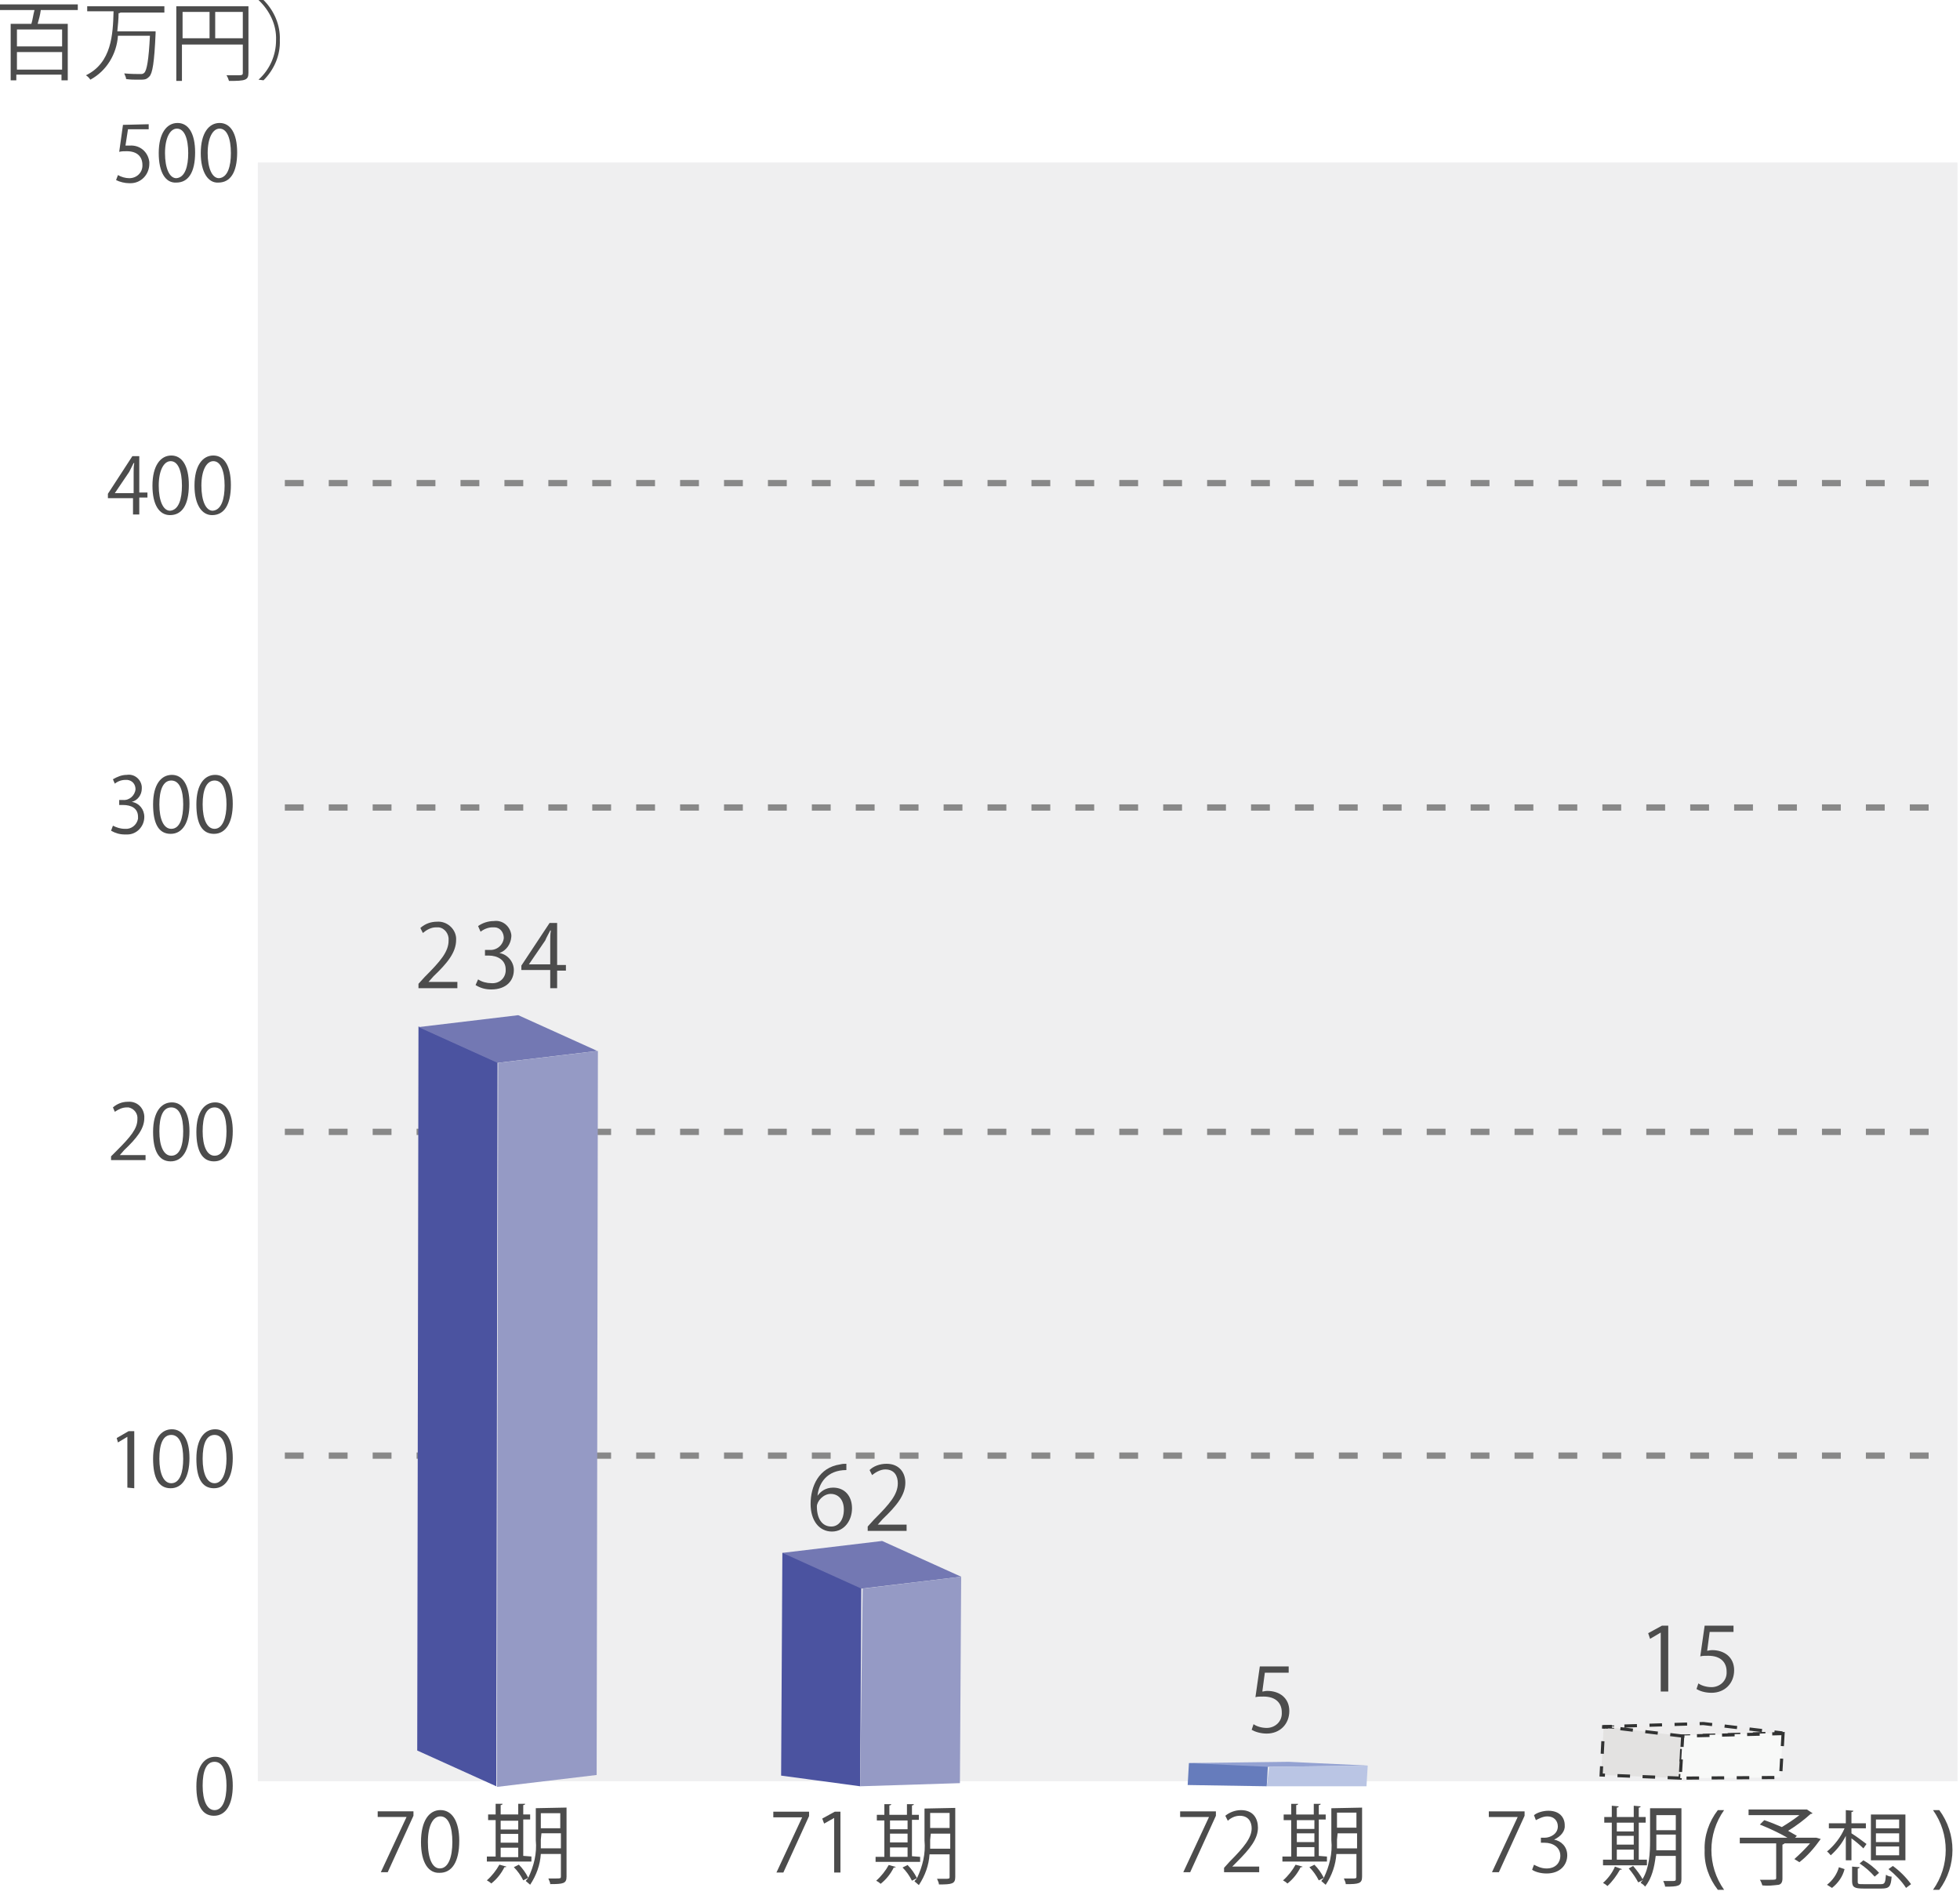 <?xml version="1.0" encoding="utf-8"?>
<!-- Generator: Adobe Illustrator 25.4.1, SVG Export Plug-In . SVG Version: 6.00 Build 0)  -->
<svg version="1.1" id="レイヤー_1" xmlns="http://www.w3.org/2000/svg" xmlns:xlink="http://www.w3.org/1999/xlink" x="0px"
	 y="0px" viewBox="0 0 312.4 302" style="enable-background:new 0 0 312.4 302;" xml:space="preserve">
<style type="text/css">
	.st0{fill:#EFEFF0;}
	.st1{fill:#4C4C4C;}
	.st2{fill:none;stroke:#888888;stroke-miterlimit:10;stroke-dasharray:3,4;}
	.st3{fill:#4B53A0;}
	.st4{fill:#7378B3;}
	.st5{fill:#959AC5;}
	.st6{fill:#667CBC;}
	.st7{fill:#94A2D2;}
	.st8{fill:#BAC5E4;}
	.st9{fill:#E3E2E1;}
	.st10{fill:none;stroke:#323333;stroke-width:0.5;stroke-miterlimit:10;stroke-dasharray:2,2;}
	.st11{fill:#EFEEEE;}
	.st12{fill:#F8F9F8;}
	.st13{enable-background:new    ;}
</style>
<rect id="長方形_25186" x="41.1" y="25.9" class="st0" width="270.9" height="258"/>
<path id="パス_74672" class="st1" d="M31.3,284.7c0-3.2,1.3-4.7,3-4.7s2.8,1.6,2.8,4.6s-1.1,4.8-3,4.8S31.3,287.7,31.3,284.7
	 M36.1,284.6c0-2.3-0.6-3.8-1.9-3.8s-1.9,1.4-1.9,3.8s0.7,3.9,1.9,3.9C35.5,288.5,36.1,286.8,36.1,284.6L36.1,284.6z"/>
<path id="パス_74673" class="st1" d="M20.3,237.1V229l-1.5,0.9l-0.2-0.7l1.9-1.1h0.9v9.1L20.3,237.1L20.3,237.1z"/>
<path id="パス_74674" class="st1" d="M24.4,232.5c0-3.2,1.3-4.7,3-4.7s2.8,1.6,2.8,4.6s-1.1,4.8-3,4.8S24.4,235.6,24.4,232.5
	 M29.2,232.5c0-2.3-0.6-3.8-1.9-3.8s-1.9,1.4-1.9,3.8s0.7,3.9,1.9,3.9C28.7,236.4,29.2,234.6,29.2,232.5"/>
<path id="パス_74675" class="st1" d="M31.3,232.5c0-3.2,1.3-4.7,3-4.7s2.8,1.6,2.8,4.6s-1.1,4.8-3,4.8S31.3,235.6,31.3,232.5
	 M36.1,232.5c0-2.3-0.6-3.8-1.9-3.8s-1.9,1.4-1.9,3.8s0.7,3.9,1.9,3.9C35.5,236.4,36.1,234.6,36.1,232.5L36.1,232.5z"/>
<path id="パス_74676" class="st1" d="M23.2,184.9h-5.5v-0.6l0.9-0.9c2.2-2.2,3.3-3.5,3.3-5c0.1-0.9-0.5-1.7-1.4-1.9
	c-0.1,0-0.2,0-0.3,0c-0.7,0-1.3,0.3-1.9,0.7l-0.3-0.7c0.7-0.6,1.5-0.9,2.4-0.9c1.4-0.1,2.5,0.9,2.6,2.3l0,0c0,0.1,0,0.2,0,0.3
	c0,1.7-1.2,3.2-3.2,5.1l-0.7,0.8h4.1V184.9z"/>
<path id="パス_74677" class="st1" d="M24.4,180.4c0-3.2,1.3-4.7,3-4.7s2.8,1.6,2.8,4.6s-1.1,4.8-3,4.8S24.4,183.4,24.4,180.4
	 M29.2,180.3c0-2.3-0.6-3.8-1.9-3.8s-1.9,1.4-1.9,3.8s0.7,3.9,1.9,3.9C28.7,184.2,29.2,182.5,29.2,180.3"/>
<path id="パス_74678" class="st1" d="M31.3,180.4c0-3.2,1.3-4.7,3-4.7s2.8,1.6,2.8,4.6s-1.1,4.8-3,4.8S31.3,183.4,31.3,180.4
	 M36.1,180.3c0-2.3-0.6-3.8-1.9-3.8s-1.9,1.4-1.9,3.8s0.7,3.9,1.9,3.9C35.6,184.2,36.1,182.5,36.1,180.3"/>
<path id="パス_74679" class="st1" d="M21,127.8c1.2,0.2,2,1.2,2,2.4c0,1.5-1.2,2.8-2.7,2.8c-0.1,0-0.3,0-0.4,0
	c-0.8,0-1.5-0.2-2.2-0.6l0.3-0.8c0.6,0.3,1.2,0.5,1.9,0.5c1,0.1,1.9-0.6,2.1-1.6l0,0c0-0.1,0-0.2,0-0.3c0-1.4-1.1-1.9-2.4-1.9H19
	v-0.8h0.6c1,0.1,1.9-0.7,2-1.7c0-0.8-0.5-1.4-1.3-1.5l0,0c-0.1,0-0.2,0-0.3,0c-0.6,0-1.2,0.2-1.7,0.6l-0.3-0.7
	c0.7-0.4,1.4-0.7,2.2-0.7c1.2-0.2,2.3,0.7,2.4,1.9c0,0.1,0,0.2,0,0.3C22.6,126.7,21.9,127.6,21,127.8L21,127.8z"/>
<path id="パス_74680" class="st1" d="M24.4,128.2c0-3.2,1.3-4.7,3-4.7s2.8,1.6,2.8,4.6c0,3-1.1,4.8-3,4.8S24.4,131.3,24.4,128.2
	 M29.2,128.2c0-2.3-0.6-3.8-1.9-3.8s-1.9,1.5-1.9,3.8c0,2.4,0.7,3.9,1.9,3.9C28.7,132.1,29.2,130.3,29.2,128.2L29.2,128.2z"/>
<path id="パス_74681" class="st1" d="M31.3,128.2c0-3.2,1.3-4.7,3-4.7s2.8,1.6,2.8,4.6c0,3-1.1,4.8-3,4.8S31.3,131.3,31.3,128.2
	 M36.1,128.2c0-2.3-0.6-3.8-1.9-3.8s-1.9,1.5-1.9,3.8c0,2.4,0.7,3.9,1.9,3.9C35.5,132.1,36.1,130.3,36.1,128.2L36.1,128.2z"/>
<path id="パス_74682" class="st1" d="M12.4,1.6H6.5C6.4,2.4,6.2,3.1,6,3.8h4.8v9h-1v-0.9H2.6v0.9H1.7v-9H5
	c0.2-0.6,0.3-1.5,0.5-2.2H0V0.7h12.4V1.6z M9.9,4.7H2.7v2.7h7.2V4.7z M2.7,11.1h7.2V8.3H2.7V11.1z"/>
<path id="パス_74683" class="st1" d="M26.1,2h-6.9c-0.1,0.1-0.2,0.1-0.3,0.1C18.9,3,18.8,4,18.7,5h6.1c0,0.1,0,0.2,0,0.3
	c-0.2,4.7-0.5,6.4-1,6.9s-0.7,0.5-1.8,0.5c-0.6,0-1.2,0-1.9-0.1c0-0.3-0.2-0.6-0.3-0.9c1.1,0.1,2.1,0.1,2.6,0.1c0.2,0,0.4,0,0.6-0.2
	c0.4-0.4,0.7-2,0.9-5.9h-5.1c-0.2,2.9-1.8,5.6-4.4,7c-0.2-0.3-0.4-0.5-0.7-0.7c4.1-2,4.3-6.5,4.4-10.2h-4.2V1h12.3v1H26.1z"/>
<path id="パス_74684" class="st1" d="M39.6,1v10.6c0,1.2-0.5,1.3-3.1,1.3c-0.1-0.3-0.2-0.6-0.4-0.9h1.4c1.1,0,1.2,0,1.2-0.4V7.1
	H29v5.8h-0.9V1H39.6z M29.1,6.1h4.3V1.9h-4.3C29.1,1.9,29.1,6.1,29.1,6.1z M34.3,6.1h4.4V1.9h-4.4V6.1z"/>
<path id="パス_74685" class="st1" d="M41.2,12.7C43,11.1,44,8.8,44,6.4C44.1,4,43,1.7,41.2,0H42c1.7,1.7,2.7,4,2.6,6.4
	c0.1,2.4-0.9,4.7-2.6,6.4L41.2,12.7L41.2,12.7z"/>
<line id="線_4418" class="st2" x1="45.4" y1="232" x2="310.6" y2="232"/>
<line id="線_4419" class="st2" x1="45.4" y1="180.4" x2="310.6" y2="180.4"/>
<line id="線_4420" class="st2" x1="45.4" y1="128.7" x2="310.6" y2="128.7"/>
<line id="線_4421" class="st2" x1="45.4" y1="77" x2="310.6" y2="77"/>
<path id="パス_74705" class="st1" d="M22.2,82h-1v-2.6h-4v-0.7l3.9-6h1.1v5.8h1.3v0.8h-1.3V82z M18.3,78.6h3v-3.3
	c0-0.5,0-1,0.1-1.5h-0.1c-0.3,0.6-0.5,1-0.7,1.4L18.3,78.6L18.3,78.6z"/>
<path id="パス_74706" class="st1" d="M24.3,77.4c0-3.2,1.3-4.8,3-4.8s2.8,1.6,2.8,4.7c0,3.2-1.1,4.8-3,4.8
	C25.4,82.1,24.3,80.5,24.3,77.4 M29,77.4c0-2.3-0.6-3.9-1.8-3.9c-1.1,0-1.9,1.5-1.9,3.9s0.7,4,1.8,4C28.5,81.3,29,79.5,29,77.4"/>
<path id="パス_74707" class="st1" d="M31,77.4c0-3.2,1.3-4.8,3-4.8s2.8,1.6,2.8,4.7c0,3.2-1.1,4.8-3,4.8
	C32.2,82.1,31,80.5,31,77.4 M35.8,77.4c0-2.3-0.6-3.9-1.8-3.9c-1.1,0-1.9,1.5-1.9,3.9s0.7,4,1.8,4C35.3,81.3,35.8,79.5,35.8,77.4"/>
<path id="パス_74708" class="st1" d="M23.7,19.8v0.8h-3.3L20,23.2c0.2,0,0.5,0,0.7,0c1.6-0.1,2.9,1,3.1,2.6c0,0.1,0,0.2,0,0.3
	c0,1.7-1.3,3.1-3,3.1c-0.1,0-0.1,0-0.2,0c-0.7,0-1.5-0.2-2.1-0.5l0.3-0.8c0.5,0.3,1.2,0.5,1.8,0.5c1.2,0,2.1-0.9,2.1-2v-0.1
	c0-1.3-0.8-2.2-2.5-2.2c-0.4,0-0.8,0-1.2,0.1l0.6-4.3L23.7,19.8z"/>
<path id="パス_74709" class="st1" d="M25.3,24.4c0-3.2,1.3-4.8,3-4.8s2.8,1.6,2.8,4.7c0,3.2-1.1,4.8-3,4.8
	C26.4,29.2,25.3,27.5,25.3,24.4 M30,24.4c0-2.3-0.6-3.9-1.8-3.9c-1.1,0-1.9,1.5-1.9,3.9s0.7,4,1.8,4C29.5,28.3,30,26.5,30,24.4"/>
<path id="パス_74710" class="st1" d="M32,24.4c0-3.2,1.3-4.8,3-4.8s2.8,1.6,2.8,4.7c0,3.2-1.1,4.8-3,4.8
	C33.2,29.2,32,27.5,32,24.4 M36.8,24.4c0-2.3-0.6-3.9-1.8-3.9c-1.1,0-1.9,1.5-1.9,3.9s0.7,4,1.8,4C36.3,28.3,36.8,26.5,36.8,24.4"/>
<path id="パス_74723" class="st3" d="M79.1,284.7L66.5,279l0.2-115.4l12.6,5.7L79.1,284.7z"/>
<path id="パス_74724" class="st4" d="M79.3,169.4l-12.6-5.7l15.9-1.9l12.6,5.7L79.3,169.4z"/>
<path id="パス_74725" class="st5" d="M95.3,167.5l-0.2,115.4l-15.9,1.9l0.2-115.4L95.3,167.5z"/>
<g>
	<path id="パス_74865" class="st6" d="M201.9,284.7l-12.6-0.2l0.2-3.5l12.6,0.2L201.9,284.7z"/>
	<path id="パス_74866" class="st7" d="M202.1,281.6l-12.6-0.6l15.9-0.2l12.6,0.6L202.1,281.6z"/>
	<path id="パス_74867" class="st8" d="M218,281.4l-0.2,3.3h-15.9l0.4-3.1L218,281.4z"/>
</g>
<path id="パス_74732" class="st1" d="M72.9,157.5h-6.2v-0.7l1-1.1c2.5-2.5,3.8-4,3.8-5.8c0.1-1-0.6-2-1.6-2.1c-0.1,0-0.3,0-0.4,0
	c-0.8,0-1.5,0.4-2.1,0.9l-0.4-0.8c0.8-0.7,1.7-1,2.7-1c1.5-0.1,2.9,1.1,3,2.6c0,0.1,0,0.2,0,0.3c0,2-1.4,3.7-3.6,5.8l-0.8,0.9l0,0
	h4.6V157.5z"/>
<path id="パス_74733" class="st1" d="M79.6,151.9c1.3,0.2,2.3,1.4,2.3,2.7c0,1.7-1.2,3.1-3.6,3.1c-0.9,0-1.7-0.2-2.5-0.7l0.4-0.9
	c0.6,0.4,1.4,0.6,2.1,0.6c1.2,0.1,2.2-0.7,2.3-1.9c0-0.1,0-0.2,0-0.3c0-1.5-1.3-2.2-2.7-2.2h-0.6v-0.9H78c1.2,0.1,2.2-0.8,2.3-1.9
	c0-0.9-0.6-1.7-1.5-1.7c-0.1,0-0.2,0-0.3,0c-0.7,0-1.4,0.3-1.9,0.7l-0.4-0.9c0.7-0.5,1.6-0.8,2.5-0.8c1.4-0.2,2.6,0.8,2.8,2.2
	c0,0.1,0,0.2,0,0.3C81.4,150.5,80.7,151.5,79.6,151.9L79.6,151.9z"/>
<path id="パス_74734" class="st1" d="M88.8,157.5h-1.1v-2.9h-4.6v-0.7l4.5-6.8h1.2v6.7h1.4v0.9h-1.4V157.5z M84.3,153.7h3.4V150
	c0-0.6,0-1.1,0.1-1.7h-0.1c-0.3,0.6-0.6,1.1-0.8,1.6L84.3,153.7L84.3,153.7z"/>
<g>
	<path id="パス_74868" class="st9" d="M267.8,283.4l-12.6-0.5l0.4-7.7l12.6,0.5L267.8,283.4z"/>
	<path id="パス_74869" class="st10" d="M267.8,283.4l-12.6-0.5l0.4-7.7l12.6,0.5L267.8,283.4z"/>
	<path id="パス_74870" class="st11" d="M268.2,276.7l-12.6-1.5l15.9-0.5l12.6,1.5L268.2,276.7z"/>
	<path id="パス_74871" class="st10" d="M268.2,276.7l-12.6-1.5l15.9-0.5l12.6,1.5L268.2,276.7z"/>
	<path id="パス_74872" class="st12" d="M284.2,276.2l-0.5,7.1l-15.9,0.1l0.4-6.8L284.2,276.2z"/>
	<path id="パス_74873" class="st10" d="M284.2,276.3l-0.4,7l-16,0.1l0.4-6.7L284.2,276.3z"/>
</g>
<g id="グループ_20201" transform="translate(-30 0.693)">
	<path id="パス_74401" class="st1" d="M114.7,295.2v0.8h-7.1v-0.8h1.4v-5.8h-1.2v-0.9h1.2v-1.7h1.1c0,0.1-0.1,0.2-0.3,0.2v1.5h2.8
		v-1.7h1.1c0,0.1-0.1,0.2-0.3,0.2v1.5h1.1v0.8h-1.1v5.8L114.7,295.2z M110.7,296.8c0,0.1-0.1,0.1-0.3,0.1c-0.5,1-1.2,1.9-2.1,2.6
		c-0.2-0.2-0.5-0.4-0.7-0.5c0.8-0.7,1.5-1.6,2-2.5L110.7,296.8z M112.6,289.5h-2.8v1.4h2.8V289.5z M109.8,293h2.8v-1.4h-2.8V293z
		 M109.8,295.3h2.8v-1.5h-2.8V295.3z M120.3,287.4v11c0,1.1-0.5,1.2-2.6,1.2c0-0.3-0.2-0.6-0.3-0.9h1.2c0.7,0,0.8,0,0.8-0.3v-3.6
		h-3.2c-0.1,1.7-0.7,3.4-1.7,4.9c-0.2-0.2-0.5-0.4-0.7-0.6c0.1-0.2,0.3-0.3,0.4-0.5c0,0-0.6,0.3-0.8,0.4c-0.4-0.8-0.9-1.5-1.5-2.1
		l0.8-0.4c0.6,0.6,1.1,1.3,1.5,2.1c0.9-1.9,1.4-3.9,1.2-6v-5.1L120.3,287.4z M116.2,292.5v1.4h3.2v-2.4h-3.1L116.2,292.5z
		 M119.3,288.3h-3.1v2.4h3.1V288.3z"/>
	<path id="パス_74402" class="st1" d="M90.2,288h5.7v0.7l-4.1,9h-1.1l4.1-8.8l0,0h-4.6V288z"/>
	<path id="パス_74403" class="st1" d="M97.1,292.9c0-3.4,1.3-5.1,3.1-5.1c1.8,0,3,1.7,3,4.9c0,3.4-1.2,5.1-3.1,5.1
		C98.3,297.9,97.1,296.2,97.1,292.9 M102.1,292.9c0-2.4-0.6-4.1-1.9-4.1c-1.2,0-2,1.5-2,4.1s0.7,4.2,1.9,4.2
		C101.5,297.1,102.1,295.2,102.1,292.9"/>
</g>
<path id="パス_74647" class="st1" d="M211.5,295.9v0.8h-7.1v-0.8h1.4v-5.8h-1.2v-0.9h1.2v-1.7h1.1c0,0.1-0.1,0.2-0.3,0.2v1.5h2.8
	v-1.7h1.1c0,0.1-0.1,0.2-0.3,0.2v1.5h1.1v0.8h-1.1v5.8L211.5,295.9z M207.6,297.5c0,0.1-0.1,0.1-0.3,0.1c-0.5,1-1.2,1.9-2.1,2.6
	c-0.2-0.2-0.5-0.4-0.7-0.5c0.8-0.7,1.5-1.6,2-2.5L207.6,297.5z M209.5,290.1h-2.8v1.4h2.8V290.1z M206.7,293.6h2.8v-1.4h-2.8V293.6z
	 M206.7,295.9h2.8v-1.5h-2.8V295.9z M217.1,288.1v11c0,1.1-0.5,1.2-2.6,1.2c0-0.3-0.2-0.6-0.3-0.9h1.2c0.7,0,0.8,0,0.8-0.3v-3.6H213
	c-0.1,1.7-0.7,3.4-1.7,4.9c-0.2-0.2-0.5-0.4-0.7-0.6c0.1-0.2,0.3-0.3,0.4-0.5c0,0-0.6,0.3-0.8,0.4c-0.4-0.8-0.9-1.5-1.5-2.1l0.8-0.4
	c0.6,0.6,1.1,1.3,1.5,2.1c0.9-1.9,1.4-3.9,1.2-6v-5.1L217.1,288.1z M213.1,293.2v1.4h3.2v-2.4h-3.1L213.1,293.2z M216.2,288.9h-3.1
	v2.4h3.1V288.9z"/>
<path id="パス_74557" class="st1" d="M273.8,301.2c-1.4-1.8-2.2-4-2.1-6.3c-0.1-2.3,0.7-4.6,2.1-6.4h1c-2.7,3.8-2.7,8.9,0,12.7
	L273.8,301.2L273.8,301.2z"/>
<path id="パス_74558" class="st1" d="M289.5,292.9l0.7,0.2c-1,1.4-2.1,2.7-3.4,3.7l-0.8-0.5c0.9-0.8,1.7-1.6,2.5-2.5h-4.1
	c0,0.1-0.1,0.1-0.3,0.2v5.4c0,0.6-0.2,0.9-0.6,1c-0.9,0.1-1.7,0.2-2.6,0.1c-0.1-0.3-0.2-0.6-0.4-0.9h1.6c0.9,0,1,0,1-0.3v-5.5h-5.8
	v-0.9h7.6c-1.4-0.8-2.9-1.5-4.4-2.1l0.7-0.7c0.9,0.3,1.9,0.7,2.8,1.1c1-0.6,1.9-1.2,2.8-1.9h-8.1v-0.9h8.8c0.2,0,0.3,0,0.5,0
	l0.9,0.6c-0.1,0.1-0.2,0.1-0.3,0.1c-1.1,1-2.3,1.9-3.6,2.7c0.5,0.3,0.9,0.5,1.4,0.8l-0.3,0.3L289.5,292.9L289.5,292.9z"/>
<path id="パス_74559" class="st1" d="M295.1,292.2c0.8,0.5,1.6,1.1,2.4,1.7l-0.5,0.7c-0.4-0.4-1.2-1.1-1.9-1.6v3.5h-0.9v-3.9
	c-0.6,1.2-1.4,2.2-2.4,3.1c-0.2-0.2-0.4-0.5-0.6-0.6c1.2-1,2.2-2.3,2.8-3.7h-2.5v-0.8h2.7v-2.1l1.2,0.1c0,0.1-0.1,0.2-0.3,0.2v1.8
	h2.3v0.8h-2.3L295.1,292.2z M294,297.9c-0.3,1.2-1,2.2-2,3l-0.8-0.5c0.9-0.7,1.6-1.7,1.9-2.8L294,297.9z M296.1,299.9
	c0,0.4,0.1,0.4,0.9,0.4h2.8c0.6,0,0.7-0.2,0.8-1.5c0.3,0.2,0.6,0.3,0.9,0.3c-0.1,1.6-0.4,1.9-1.6,1.9H297c-1.4,0-1.8-0.2-1.8-1.2
	v-2.3l1.2,0.1c0,0.1-0.1,0.2-0.3,0.2L296.1,299.9L296.1,299.9z M298.8,299.1c-0.7-0.8-1.5-1.5-2.4-2.1l0.6-0.5
	c0.9,0.5,1.8,1.2,2.5,2L298.8,299.1z M303.7,296.5h-5.5v-7.3h5.5V296.5z M302.7,290H299v1.4h3.7V290z M302.7,292.2H299v1.4h3.7
	V292.2z M302.7,294.3H299v1.4h3.7V294.3z M303.8,300.9c-0.7-1.1-1.7-2.1-2.8-3l0.7-0.5c1.1,0.8,2.1,1.8,2.9,2.9L303.8,300.9z"/>
<path id="パス_74591" class="st1" d="M309.1,288.5c2.8,3.8,2.8,8.9,0,12.7h-1c2.7-3.8,2.7-8.9,0-12.7H309.1z"/>
<path class="st1" d="M262.5,296.4v0.9h-7v-0.9h1.4v-5.9h-1.2v-0.9h1.2v-1.8l1.1,0.1c0,0.1-0.1,0.2-0.3,0.2v1.5h2.7v-1.8l1.1,0.1
	c0,0.1-0.1,0.2-0.3,0.2v1.5h1.1v0.9h-1.1v5.9L262.5,296.4L262.5,296.4z M258.5,297.9c0,0.1-0.1,0.1-0.3,0.1c-0.5,0.9-1.3,2-2,2.6
	c-0.2-0.2-0.5-0.4-0.7-0.5c0.7-0.6,1.5-1.6,1.9-2.6L258.5,297.9z M260.4,290.5h-2.7v1.4h2.7V290.5z M257.7,292.6v1.4h2.7v-1.4H257.7
	z M257.7,294.8v1.6h2.7v-1.6H257.7z M268,288.4v11.1c0,1.1-0.5,1.2-2.6,1.2c0-0.2-0.2-0.7-0.3-0.9c0.4,0,0.9,0,1.2,0
	c0.7,0,0.8,0,0.8-0.3v-3.7h-3.2c-0.2,1.7-0.6,3.6-1.7,4.9c-0.1-0.2-0.5-0.5-0.7-0.6c0.1-0.2,0.3-0.4,0.4-0.5c0,0-0.6,0.4-0.8,0.4
	c-0.3-0.6-0.9-1.5-1.5-2.2l0.7-0.4c0.6,0.7,1.2,1.5,1.5,2.1c1.1-1.8,1.2-4.2,1.2-6.1v-5.2h5V288.4z M264,293.5c0,0.4,0,0.9,0,1.4
	h3.1v-2.5H264V293.5z M267.1,289.3H264v2.4h3.1V289.3z"/>
<g id="グループ_20202_00000148634193303502465720000002917544785223214501_" transform="translate(-13 -0.389)">
	<g id="グループ_20198_00000139293694121943517740000001265422185557370242_" transform="translate(681.056 -26.163)">
		<path id="パス_74647_00000066509024749090286240000003316341533261818017_" class="st1" d="M-521.4,322.5v0.8h-7.1v-0.8h1.4
			v-5.8h-1.2v-0.9h1.2v-1.7h1.1c0,0.1-0.1,0.2-0.3,0.2v1.5h2.8v-1.7h1.1c0,0.1-0.1,0.2-0.3,0.2v1.5h1.1v0.8h-1.1v5.8L-521.4,322.5z
			 M-525.3,324.1c0,0.1-0.1,0.1-0.3,0.1c-0.5,1-1.2,1.9-2.1,2.6c-0.2-0.2-0.5-0.4-0.7-0.5c0.8-0.7,1.5-1.6,2-2.5L-525.3,324.1z
			 M-523.4,316.7h-2.8v1.4h2.8V316.7z M-526.2,320.2h2.8v-1.4h-2.8V320.2z M-526.2,322.5h2.8V321h-2.8V322.5z M-515.8,314.7v11
			c0,1.1-0.5,1.2-2.6,1.2c0-0.3-0.2-0.6-0.3-0.9h1.2c0.7,0,0.8,0,0.8-0.3v-3.6h-3.2c-0.1,1.7-0.7,3.4-1.7,4.9
			c-0.2-0.2-0.5-0.4-0.7-0.6c0.1-0.2,0.3-0.3,0.4-0.5c0,0-0.6,0.3-0.8,0.4c-0.4-0.8-0.9-1.5-1.5-2.1l0.8-0.4
			c0.6,0.6,1.1,1.3,1.5,2.1c0.9-1.9,1.4-3.9,1.2-6v-5.1L-515.8,314.7z M-519.8,319.8v1.4h3.2v-2.4h-3.1L-519.8,319.8z M-516.7,315.5
			h-3.1v2.4h3.1V315.5z"/>
		<path id="パス_74648_00000093146195363348076620000016126181168327784615_" class="st1" d="M-544.8,315.3h5.7v0.7l-4.1,9h-1.1
			l4.1-8.8l0,0h-4.6L-544.8,315.3L-544.8,315.3z"/>
		<path id="パス_74649_00000090997278213159288480000014358735799857115267_" class="st1" d="M-535.1,325v-8.7l0,0l-1.6,0.9
			l-0.3-0.8l2-1.1h0.9v9.7H-535.1L-535.1,325z"/>
	</g>
</g>
<g class="st13">
	<path class="st1" d="M188.1,288.7h5.7v0.7l-4.1,9h-1.1l4.1-8.8v0h-4.6V288.7z"/>
	<path class="st1" d="M200.9,298.4h-5.8v-0.7l0.9-1c2.3-2.3,3.5-3.8,3.5-5.3c0-1-0.5-2-1.9-2c-0.8,0-1.5,0.4-1.9,0.8l-0.4-0.8
		c0.6-0.5,1.5-0.9,2.5-0.9c2,0,2.7,1.4,2.7,2.8c0,1.8-1.3,3.4-3.3,5.4l-0.8,0.8v0h4.3V298.4z"/>
</g>
<g class="st13">
	<path class="st1" d="M237.3,288.7h5.7v0.7l-4.1,9h-1.1l4.1-8.8v0h-4.6V288.7z"/>
	<path class="st1" d="M247.7,293.2c1.1,0.2,2.1,1.1,2.1,2.5c0,1.5-1.1,2.9-3.3,2.9c-1,0-1.9-0.3-2.3-0.6l0.3-0.8
		c0.4,0.2,1.1,0.6,2,0.6c1.6,0,2.2-1.1,2.2-2c0-1.4-1.2-2.1-2.5-2.1h-0.6v-0.8h0.6c0.9,0,2.1-0.6,2.1-1.8c0-0.8-0.5-1.6-1.7-1.6
		c-0.7,0-1.4,0.4-1.8,0.6l-0.3-0.8c0.5-0.4,1.4-0.7,2.3-0.7c1.8,0,2.6,1.1,2.6,2.3C249.5,291.8,248.8,292.7,247.7,293.2L247.7,293.2
		z"/>
</g>
<path id="パス_74865_00000092424908306165859600000003531241466521585335_" class="st3" d="M137.1,284.7l-12.6-1.7l0.2-35.5
	l12.6,1.8L137.1,284.7z"/>
<path id="パス_74866_00000078767725497598944230000001048907946036107392_" class="st4" d="M137.3,253.2l-12.6-5.7l15.9-1.9
	l12.6,5.7L137.3,253.2z"/>
<path id="パス_74867_00000067209832915873167350000009114265088259202696_" class="st5" d="M153.2,251.3l-0.2,32.9l-15.9,0.5
	l0.4-31.5L153.2,251.3z"/>
<g class="st13">
	<path class="st1" d="M130.3,238.4c0.5-0.7,1.3-1.3,2.5-1.3c1.8,0,3,1.3,3,3.3c0,1.9-1.2,3.7-3.2,3.7s-3.4-1.7-3.4-4.4
		c0-2.8,1.3-5.8,4.7-6.3c0.4-0.1,0.7-0.1,1-0.1v1C131.8,234.3,130.5,236.4,130.3,238.4L130.3,238.4z M134.5,240.6
		c0-1.6-0.9-2.5-2.1-2.5s-2.2,1.2-2.2,2c0,1.9,0.8,3.2,2.3,3.2C133.7,243.3,134.5,242.2,134.5,240.6z"/>
	<path class="st1" d="M144.5,244h-6.2v-0.7l1-1.1c2.5-2.5,3.8-4,3.8-5.8c0-1.1-0.5-2.2-2-2.2c-0.8,0-1.6,0.5-2.1,0.9l-0.4-0.8
		c0.6-0.6,1.6-1,2.7-1c2.1,0,3,1.5,3,3c0,2-1.4,3.7-3.6,5.8l-0.8,0.9l0,0h4.6V244z"/>
</g>
<g class="st13">
	<path class="st1" d="M205.4,265.6v1h-3.8l-0.4,3c0.2,0,0.4-0.1,0.8-0.1c1.9,0,3.5,1.1,3.5,3.2c0,2.1-1.5,3.6-3.6,3.6
		c-1,0-1.9-0.3-2.4-0.6l0.3-0.9c0.4,0.3,1.2,0.6,2.1,0.6c1.3,0,2.5-1,2.4-2.5c0-1.4-0.9-2.5-2.9-2.5c-0.6,0-1,0-1.3,0.1l0.7-4.9
		H205.4z"/>
</g>
<g class="st13">
	<path class="st1" d="M264.7,269.6v-9.4h0l-1.7,1l-0.3-0.9l2.2-1.2h1v10.5H264.7z"/>
	<path class="st1" d="M276.3,259.1v1h-3.8l-0.4,3c0.2,0,0.4-0.1,0.8-0.1c1.9,0,3.5,1.1,3.5,3.2c0,2.1-1.5,3.6-3.6,3.6
		c-1.1,0-1.9-0.3-2.4-0.6l0.3-0.9c0.4,0.3,1.2,0.6,2.1,0.6c1.3,0,2.5-1,2.4-2.5c0-1.4-0.9-2.5-2.9-2.5c-0.6,0-1,0-1.3,0.1l0.7-4.9
		H276.3z"/>
</g>
</svg>
